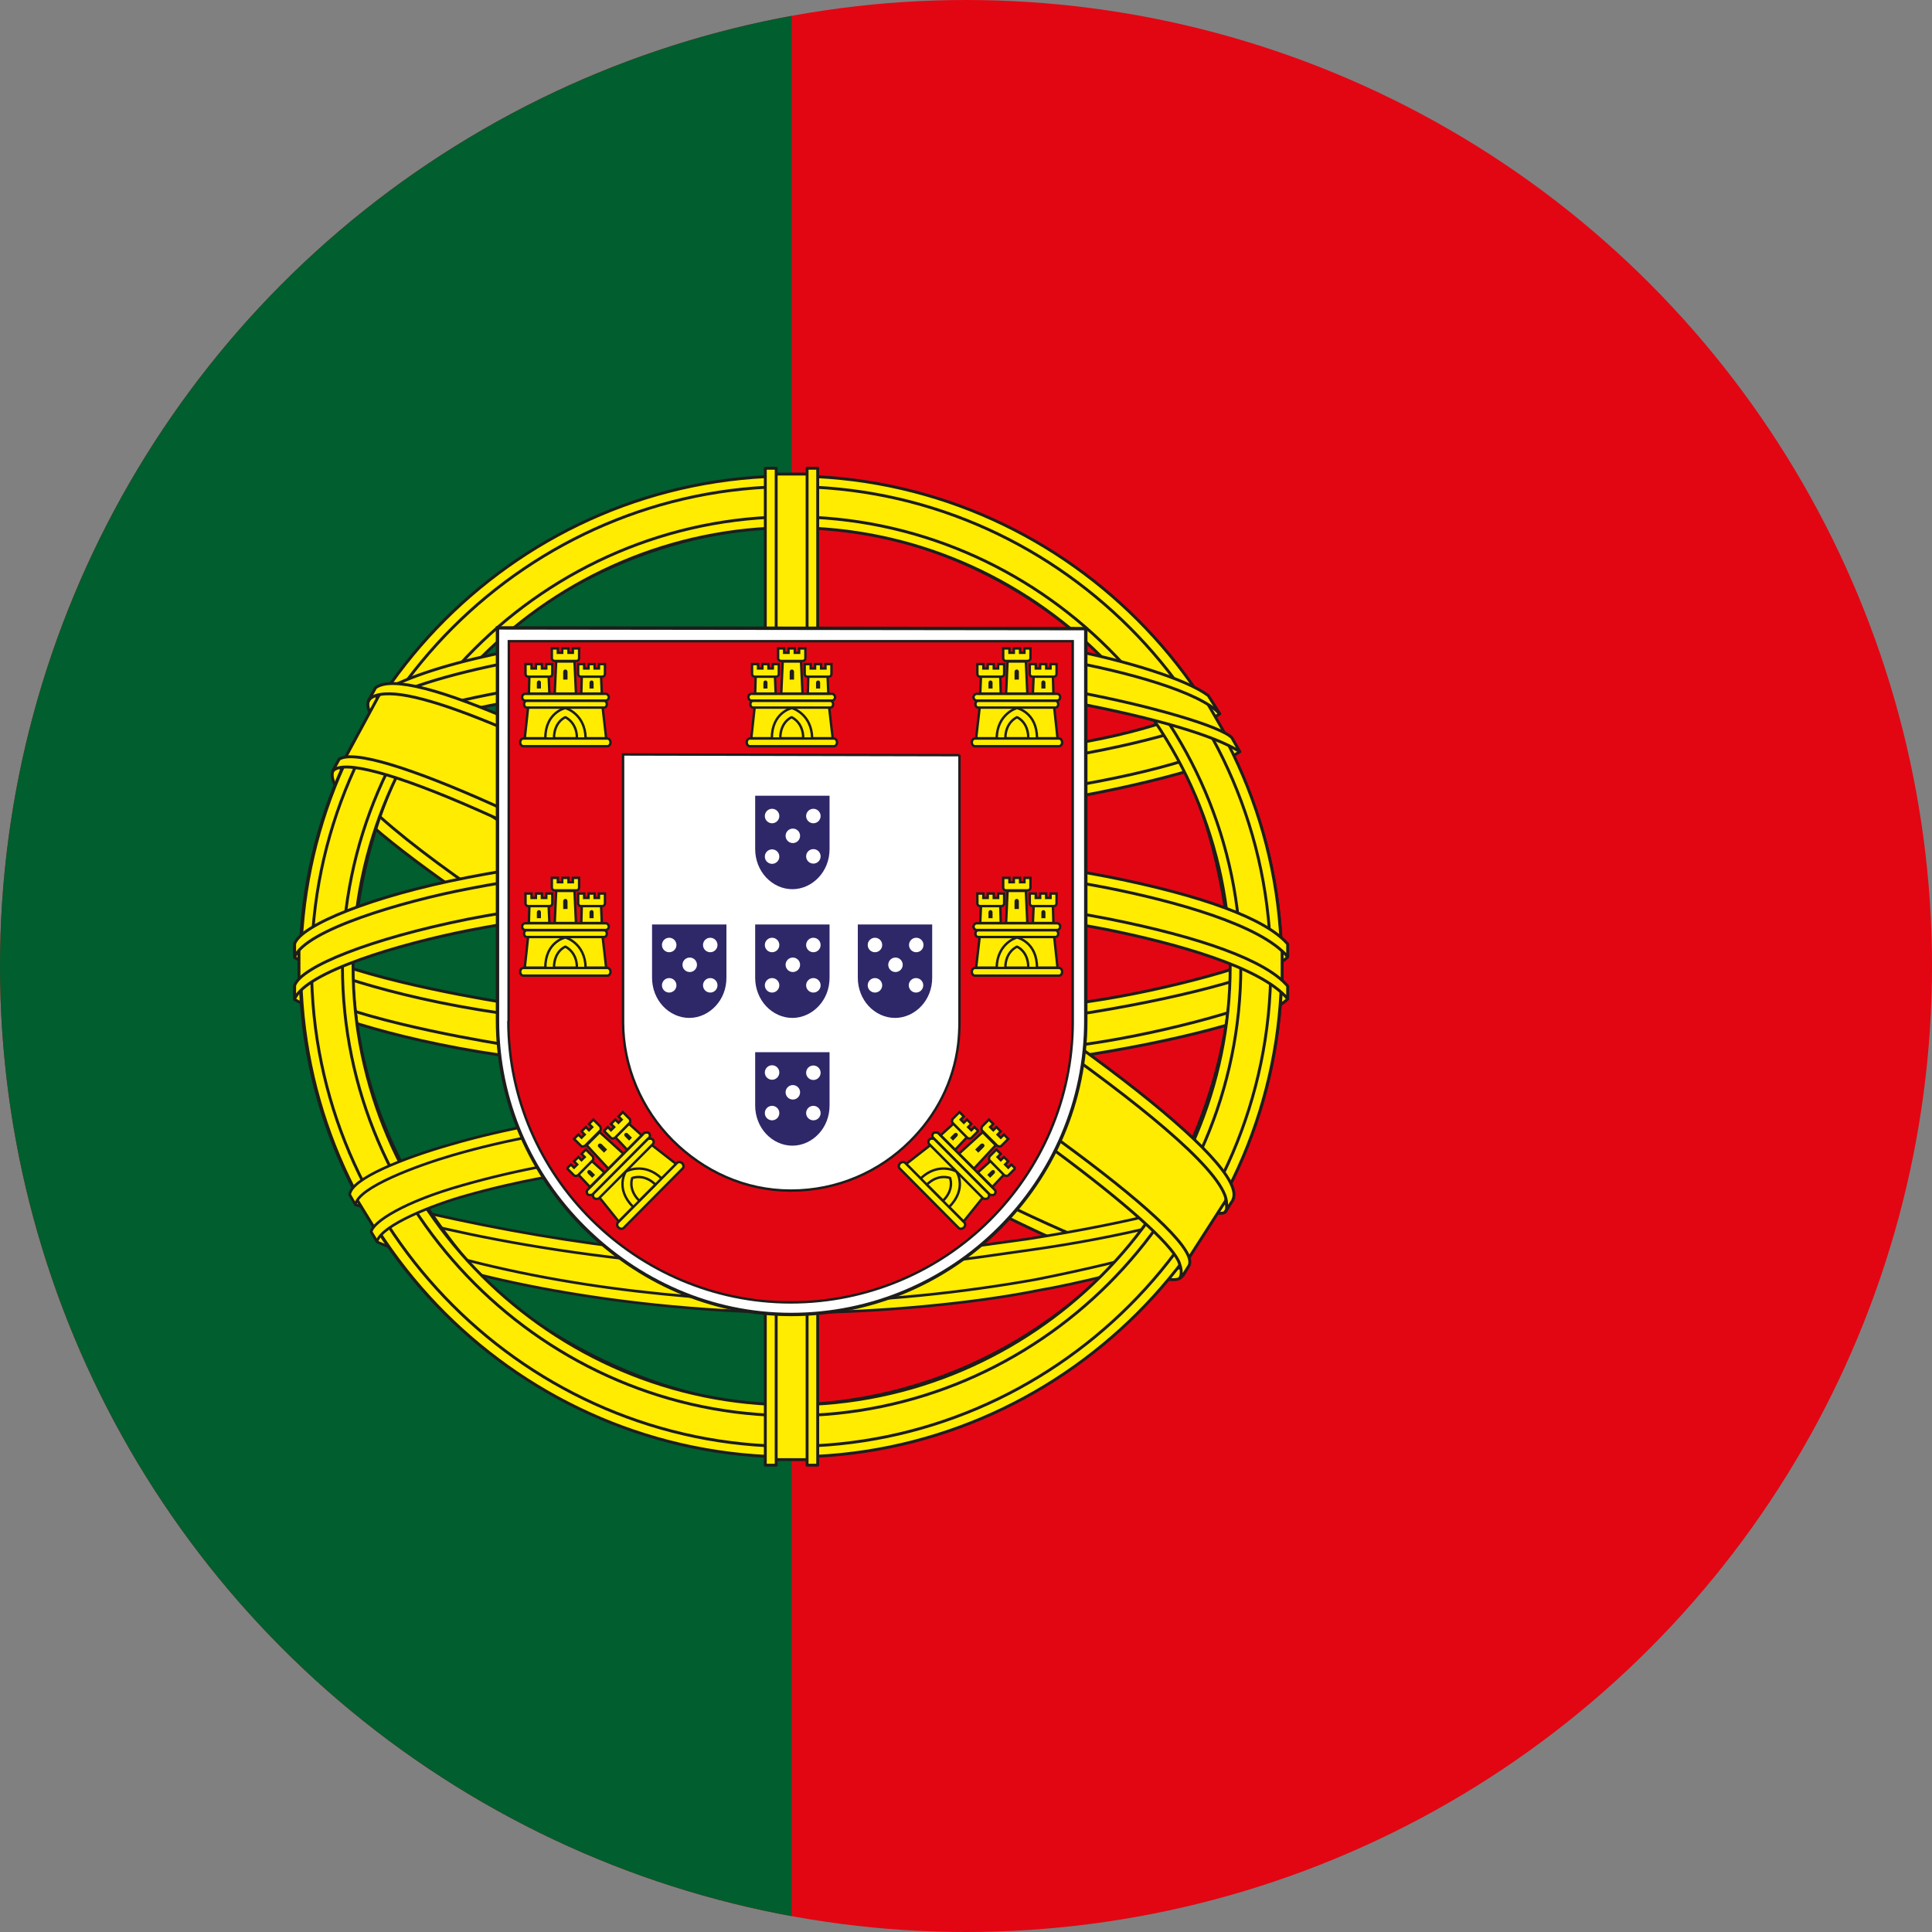 <?xml version="1.0" encoding="UTF-8"?> <svg xmlns="http://www.w3.org/2000/svg" xmlns:xlink="http://www.w3.org/1999/xlink" id="Livello_1" viewBox="0 0 80 80"><rect x="0" y="0" width="80" height="80" fill="#808080" stroke="none"/><defs><style>.cls-1,.cls-2,.cls-3{fill:none;}.cls-4{stroke-width:.1px;}.cls-4,.cls-5,.cls-6,.cls-7,.cls-8{stroke:#1d1d1b;}.cls-4,.cls-9,.cls-7,.cls-8{fill:#ffec00;}.cls-2{clip-path:url(#clippath-1);}.cls-5{stroke-width:.1px;}.cls-5,.cls-10{fill:#e20613;}.cls-11{fill:#fab900;}.cls-12{fill:#005e2f;}.cls-13,.cls-6{fill:#fff;}.cls-14{fill:#e2051b;}.cls-15{fill:#1d1d1b;}.cls-16{fill:#2e2868;}.cls-6{stroke-width:.14px;}.cls-7{stroke-width:.12px;}.cls-7,.cls-8{fill-rule:evenodd;stroke-linecap:round;stroke-linejoin:round;}.cls-8{stroke-width:.11px;}.cls-3{clip-path:url(#clippath);}</style><clipPath id="clippath"><circle class="cls-1" cx="132.67" cy="40" r="40"></circle></clipPath><clipPath id="clippath-1"><circle class="cls-1" cx="40" cy="40" r="40"></circle></clipPath></defs><g class="cls-3"><rect class="cls-14" x="79.27" y="-1.03" width="123.08" height="82.05"></rect><rect class="cls-11" x="79.27" y="19.49" width="123.08" height="41.03"></rect></g><g class="cls-2"><rect class="cls-10" x="-16.45" y="-1.03" width="123.08" height="82.05"></rect><rect class="cls-12" x="-16.45" y="-1.03" width="49.23" height="82.05"></rect><path class="cls-7" d="m48.83,52.73c-6.2-.19-34.61-17.92-34.81-20.75l1.57-2.62c2.82,4.1,31.87,21.35,34.72,20.73l-1.48,2.63"></path><path class="cls-7" d="m15.26,29.01c-.56,1.5,7.42,6.42,17.01,12.26,9.59,5.83,17.86,9.44,18.47,8.92.04-.07.3-.52.28-.52-.11.17-.39.23-.83.1-2.59-.75-9.35-3.85-17.72-8.92-8.37-5.08-15.65-9.75-16.78-11.74-.08-.14-.13-.39-.12-.58h-.03s-.24.42-.24.42l-.03.07h0,0Zm33.71,23.8c-.11.19-.3.2-.67.16-2.32-.26-9.35-3.68-17.67-8.66-9.68-5.8-17.68-11.08-16.81-12.46l.24-.42h.05c-.78,2.35,15.78,11.83,16.76,12.43,9.58,5.94,17.66,9.41,18.38,8.5l-.26.45h0s0,0,0,0Z"></path><path class="cls-7" d="m32.82,33.69c6.2-.05,13.86-.85,18.26-2.6l-.95-1.54c-2.6,1.44-10.3,2.39-17.36,2.53-8.36-.08-14.25-.85-17.21-2.84l-.9,1.64c5.43,2.3,11,2.79,18.16,2.81"></path><path class="cls-7" d="m51.33,31.12c-.15.24-3.02,1.23-7.26,1.96-2.87.44-6.61.81-11.28.82-4.44,0-8.06-.31-10.81-.68-4.44-.7-6.73-1.67-7.58-2.01.08-.16.13-.27.21-.42,2.44.97,4.74,1.56,7.44,1.97,2.73.37,6.31.69,10.72.69,4.65,0,8.35-.41,11.2-.83,4.34-.7,6.71-1.6,7.04-2.02l.31.53h0Zm-.83-1.56c-.47.38-2.81,1.21-6.94,1.87-2.75.39-6.25.75-10.72.75-4.25,0-7.72-.28-10.36-.67-4.19-.55-6.42-1.53-7.22-1.82.08-.14.16-.28.24-.41.63.31,2.78,1.19,7.02,1.79,2.61.37,6.08.65,10.31.64,4.45,0,7.91-.36,10.64-.76,4.14-.57,6.37-1.63,6.71-1.9l.3.5h0s0,0,0,0Z"></path><path class="cls-7" d="m12.45,41.16c3.81,2.05,12.29,3.09,20.31,3.16,7.3.01,16.81-1.13,20.37-3.01l-.1-2.05c-1.11,1.74-11.31,3.41-20.35,3.34-9.04-.07-17.44-1.47-20.24-3.27l.02,1.84"></path><path class="cls-7" d="m53.32,40.87v.49c-.53.64-3.89,1.61-8.09,2.29-3.2.49-7.37.86-12.57.86s-8.87-.35-11.93-.82c-4.83-.7-7.91-1.93-8.53-2.3v-.57c1.86,1.24,6.91,2.14,8.6,2.42,3.03.47,6.95.82,11.86.82,5.17,0,9.32-.37,12.5-.85,3.02-.44,7.31-1.57,8.16-2.32h0Zm0-1.74v.49c-.53.64-3.89,1.6-8.09,2.29-3.2.49-7.37.86-12.57.86s-8.87-.35-11.93-.82c-4.83-.7-7.91-1.93-8.53-2.3v-.57c1.86,1.24,6.91,2.14,8.6,2.42,3.03.47,6.95.82,11.86.82,5.17,0,9.32-.37,12.5-.86,3.02-.44,7.31-1.57,8.16-2.32h0s0,0,0,0Z"></path><path class="cls-7" d="m32.74,52.37c-8.77-.05-16.29-2.39-17.88-2.78l1.16,1.81c2.8,1.18,10.14,2.94,16.81,2.74,6.67-.19,12.49-.71,16.6-2.71l1.19-1.88c-2.8,1.32-12.32,2.8-17.87,2.81"></path><path class="cls-8" d="m49.87,51.02c-.17.27-.35.53-.53.79-1.94.68-4.99,1.4-6.28,1.61-2.63.54-6.7.94-10.31.94-7.77-.11-14.13-1.64-17.13-2.93l-.24-.42.04-.06.41.16c5.32,1.9,11.3,2.66,16.96,2.8,3.6.01,7.2-.41,10.11-.93,4.47-.89,6.27-1.57,6.83-1.87l.14-.08h0,0Zm1.03-1.7s0,.01.01.02c-.13.22-.26.44-.4.67-1.03.37-3.84,1.19-7.93,1.76-2.7.37-4.37.72-9.74.83-10.05-.26-16.56-2.22-18.11-2.71l-.23-.44c5.83,1.52,11.78,2.58,18.34,2.69,4.91-.1,7-.47,9.67-.83,4.77-.74,7.18-1.53,7.9-1.76,0-.01-.02-.03-.03-.04l.52-.19h0s0,0,0,0Z"></path><path class="cls-7" d="m51,39.54c.03,5.77-2.93,10.95-5.3,13.24-3.37,3.23-7.83,5.31-13.04,5.41-5.82.11-11.31-3.69-12.78-5.35-2.88-3.26-5.22-7.4-5.3-12.97.36-6.3,2.83-10.69,6.41-13.7s8.36-4.47,12.33-4.37c4.59.12,9.94,2.37,13.65,6.84,2.43,2.93,3.48,6.1,4.03,10.91h0Zm-18.29-19.76c11.18,0,20.37,9.09,20.37,20.25s-9.19,20.25-20.37,20.25-20.29-9.1-20.29-20.25,9.12-20.25,20.29-20.25"></path><path class="cls-7" d="m32.76,19.71c11.19,0,20.31,9.12,20.31,20.31s-9.12,20.31-20.31,20.31-20.31-9.12-20.31-20.31,9.12-20.31,20.31-20.31h0Zm-19.86,20.31c0,10.93,8.97,19.87,19.86,19.87s19.86-8.94,19.86-19.87-8.97-19.87-19.86-19.87-19.86,8.94-19.86,19.87h0Z"></path><path class="cls-7" d="m32.78,21.4c10.2,0,18.6,8.37,18.6,18.61s-8.4,18.61-18.6,18.61-18.6-8.37-18.6-18.61,8.4-18.61,18.6-18.61h0Zm-18.16,18.61c0,9.99,8.2,18.16,18.16,18.16s18.16-8.17,18.16-18.16-8.2-18.16-18.16-18.16-18.16,8.17-18.16,18.16h0Z"></path><path class="cls-7" d="m33.6,19.63h-1.74v40.81h1.75V19.63Z"></path><path class="cls-7" d="m33.42,19.39h.44v41.28s-.44,0-.44,0V19.39s0,0,0,0Zm-1.73,0h.45v41.28s-.45,0-.45,0V19.39h0Z"></path><path class="cls-7" d="m53.09,40.81v-1.51l-1.23-1.14-6.97-1.85-10.05-1.03-12.1.62-8.62,2.05-1.74,1.29v1.51l4.41-1.98,10.46-1.64h10.05l7.38.82,5.13,1.23,3.28,1.63Z"></path><path class="cls-7" d="m32.77,36.88c4.8,0,9.45.45,13.14,1.17,3.81.76,6.49,1.71,7.41,2.78v.53c-1.11-1.33-4.71-2.31-7.49-2.87-3.66-.71-8.29-1.17-13.06-1.16-5.03,0-9.72.49-13.33,1.19-2.9.57-6.76,1.72-7.24,2.84v-.55c.26-.78,3.14-1.94,7.18-2.75,3.64-.71,8.33-1.18,13.4-1.19h0Zm0-1.74c4.8,0,9.45.45,13.14,1.17,3.81.76,6.49,1.71,7.41,2.78v.53c-1.11-1.33-4.71-2.31-7.49-2.86-3.66-.71-8.29-1.17-13.06-1.16-5.03,0-9.7.49-13.31,1.19-2.8.53-6.82,1.72-7.26,2.84v-.55c.26-.77,3.2-1.98,7.18-2.75,3.64-.71,8.33-1.18,13.4-1.19h0Z"></path><path class="cls-7" d="m32.67,26.25c7.56-.04,14.15,1.06,17.17,2.6l1.1,1.9c-2.62-1.41-9.73-2.88-18.26-2.66-6.94.04-14.36.76-18.09,2.75l1.31-2.2c3.06-1.58,10.26-2.39,16.76-2.4"></path><path class="cls-7" d="m32.77,27.82c4.31-.01,8.48.23,11.79.83,3.09.57,6.03,1.44,6.45,1.9l.33.58c-1.02-.67-3.57-1.41-6.84-2.03-3.28-.62-7.45-.82-11.73-.81-4.87-.02-8.65.24-11.89.81-3.43.64-5.81,1.56-6.4,2l.32-.61c1.14-.58,2.95-1.28,5.99-1.83,3.36-.61,7.18-.8,11.98-.82h0Zm0-1.74c4.13-.01,8.2.22,11.37.79,2.5.49,4.98,1.25,5.89,1.93l.48.76c-.81-.9-3.86-1.76-6.56-2.23-3.15-.54-7.06-.76-11.18-.79-4.33.01-8.33.28-11.44.84-2.96.56-4.87,1.23-5.68,1.75l.42-.63c1.12-.59,2.92-1.13,5.19-1.57,3.13-.57,7.15-.83,11.51-.84h0Z"></path><path class="cls-7" d="m42.86,48.46c-3.74-.7-7.48-.8-10.1-.77-12.6.15-16.67,2.59-17.16,3.32l-.94-1.53c3.21-2.32,10.07-3.63,18.17-3.49,4.21.07,7.84.35,10.9.94l-.87,1.53"></path><path class="cls-8" d="m32.69,47.48c3.5.05,6.94.2,10.26.82l-.24.42c-3.08-.57-6.37-.79-10.01-.77-4.65-.04-9.35.4-13.44,1.57-1.29.36-3.43,1.19-3.65,1.88l-.24-.39c.07-.41,1.36-1.25,3.78-1.93,4.69-1.34,9.07-1.57,13.54-1.6h0s0,0,0,0Zm.16-1.76c3.63.07,7.38.24,11.02.96l-.25.44c-3.29-.65-6.43-.87-10.75-.94-4.66,0-9.61.34-14.11,1.65-1.45.42-3.96,1.34-4.04,2.06l-.24-.42c.05-.66,2.22-1.52,4.18-2.08,4.53-1.32,9.49-1.66,14.19-1.67h0Z"></path><path class="cls-7" d="m50.75,49.72l-1.51,2.35-4.35-3.86-11.28-7.59-12.72-6.97-6.6-2.26,1.41-2.61.48-.26,4.1,1.03,13.54,6.97,7.79,4.92,6.56,4.72,2.67,3.08-.09.49Z"></path><path class="cls-7" d="m14.04,31.44c1.16-.79,9.67,3.01,18.58,8.38,8.88,5.39,17.37,11.47,16.6,12.61l-.25.4-.12.09s.15-.17-.01-.6c-.38-1.25-6.4-6.05-16.39-12.08-9.74-5.81-17.85-9.31-18.67-8.31l.26-.49h0,0Zm37.01,18.24c.73-1.45-7.16-7.39-16.95-13.18-10.01-5.68-17.23-9.02-18.55-8.02l-.29.53s.01-.04.07-.08c.24-.21.64-.2.82-.2,2.27.03,8.75,3.02,17.85,8.23,3.99,2.32,16.84,10.56,16.79,12.88,0,.2.02.24-.06.34l.33-.5h0s0,0,0,0Z"></path><path class="cls-6" d="m20.6,42.26c0,3.34,1.37,6.36,3.58,8.56,2.22,2.21,5.23,3.61,8.58,3.61s6.41-1.36,8.62-3.57c2.21-2.2,3.58-5.24,3.58-8.59h0v-16.24l-24.36-.03v16.26h0,0Z"></path><path class="cls-5" d="m21.05,42.28h0c0,3.2,1.32,6.11,3.44,8.22,2.12,2.11,5.05,3.43,8.25,3.43s6.14-1.3,8.25-3.41c2.11-2.11,3.43-5.01,3.43-8.21h0v-15.76h-23.35s-.01,15.74-.01,15.74m18.67-11.03v10.03s0,1.06,0,1.06h0c0,.28-.02.6-.05.87-.19,1.59-.92,2.97-2,4.04-1.26,1.26-3.01,2.04-4.93,2.04s-3.62-.81-4.89-2.07c-1.3-1.3-2.06-3.07-2.06-4.91v-11.08s13.93.03,13.93.03h0s0,0,0,0Z"></path><g id="castle3"><g id="castle"><path class="cls-9" d="m22.56,30.65c.03-1.13.83-1.4.84-1.4,0,0,.87.29.87,1.42h-1.7"></path><path class="cls-4" d="m21.87,29.27l-.14,1.3h.85c0-1.07.82-1.25.83-1.25.02,0,.82.24.84,1.25h.85l-.15-1.31h-3.08s0,0,0,0Z"></path><path class="cls-4" d="m21.67,30.58h3.48c.07,0,.13.07.13.16s-.06.16-.13.16h-3.48c-.07,0-.13-.07-.13-.16s.06-.16.13-.16Z"></path><path class="cls-4" d="m22.94,30.57c0-.68.46-.87.47-.87,0,0,.48.2.48.87h-.95"></path><path class="cls-4" d="m21.75,28.73h3.33c.07,0,.13.07.13.14s-.06.14-.13.14h-3.33c-.07,0-.13-.06-.13-.14s.06-.14.13-.14Z"></path><path class="cls-4" d="m21.82,29.02h3.19c.07,0,.12.06.12.14s-.05.14-.12.14h-3.19c-.07,0-.12-.06-.12-.14s.05-.14.12-.14Z"></path><path class="cls-4" d="m22.85,26.85h.25v.18h.18v-.18h.26v.18h.18v-.18h.26v.41c0,.06-.05.11-.11.11h-.9c-.06,0-.12-.05-.12-.11v-.41s0,0,0,0h0Z"></path><path class="cls-4" d="m23.79,27.4l.06,1.32h-.88s.06-1.33.06-1.33h.77"></path><path id="cp1" class="cls-4" d="m22.72,28.01l.03.71h-.85s.02-.71.02-.71h.8,0,0Z"></path><path class="cls-4" d="m24.89,28.01l.03.71h-.85s.02-.71.02-.71h.8,0,0Z"></path><path id="cp2" class="cls-4" d="m21.76,27.5h.25v.18h.18v-.18h.25v.18h.18v-.18h.25s0,.41,0,.41c0,.06-.05.11-.11.11h-.89c-.06,0-.11-.05-.11-.11v-.41s0,0,0,0h0Z"></path><path class="cls-4" d="m23.94,27.5h.25v.18h.18v-.18h.25v.18h.18v-.18h.25s0,.41,0,.41c0,.06-.05.11-.11.11h-.89c-.06,0-.11-.05-.11-.11v-.41s0,0,0,0h0Z"></path><path class="cls-15" d="m23.32,27.82c0-.13.18-.13.18,0v.32h-.18v-.32"></path><path id="cp3" class="cls-15" d="m22.23,28.27c0-.12.17-.13.17,0v.24h-.17v-.24"></path><path class="cls-15" d="m24.41,28.27c0-.12.17-.13.17,0v.24h-.17v-.24"></path></g><path class="cls-9" d="m22.56,40.15c.03-1.13.83-1.4.84-1.4,0,0,.87.29.87,1.42h-1.7"></path><path class="cls-4" d="m21.87,38.77l-.14,1.3h.85c0-1.07.82-1.25.83-1.25.02,0,.82.24.84,1.25h.85l-.15-1.31h-3.08s0,0,0,0Z"></path><path class="cls-4" d="m21.67,40.08h3.48c.07,0,.13.07.13.16s-.06.16-.13.16h-3.48c-.07,0-.13-.07-.13-.16s.06-.16.13-.16Z"></path><path class="cls-4" d="m22.94,40.07c0-.68.46-.87.47-.87,0,0,.48.2.48.87h-.95"></path><path class="cls-4" d="m21.75,38.23h3.33c.07,0,.13.07.13.14s-.06.14-.13.14h-3.33c-.07,0-.13-.06-.13-.14s.06-.14.13-.14Z"></path><path class="cls-4" d="m21.82,38.52h3.19c.07,0,.12.06.12.14s-.05.14-.12.14h-3.19c-.07,0-.12-.06-.12-.14s.05-.14.12-.14Z"></path><path class="cls-4" d="m22.85,36.35h.25v.18h.18v-.18h.26v.18h.18v-.18h.26v.41c0,.06-.05.11-.11.11h-.9c-.06,0-.12-.05-.12-.11v-.41s0,0,0,0h0Z"></path><path class="cls-4" d="m23.79,36.9l.06,1.32h-.88s.06-1.33.06-1.33h.77"></path><path class="cls-4" d="m22.72,37.51l.03.71h-.85s.02-.71.02-.71h.8,0,0Z"></path><path class="cls-4" d="m24.89,37.51l.03.71h-.85s.02-.71.02-.71h.8,0,0Z"></path><path class="cls-4" d="m21.76,37h.25v.18h.18v-.18h.25v.18h.18v-.18h.25s0,.41,0,.41c0,.06-.05.11-.11.11h-.89c-.06,0-.11-.05-.11-.11v-.41s0,0,0,0h0Z"></path><path class="cls-4" d="m23.94,37h.25v.18h.18v-.18h.25v.18h.18v-.18h.25s0,.41,0,.41c0,.06-.05.11-.11.11h-.89c-.06,0-.11-.05-.11-.11v-.41s0,0,0,0h0Z"></path><path class="cls-15" d="m23.32,37.32c0-.13.18-.13.18,0v.32h-.18v-.32"></path><path class="cls-15" d="m22.23,37.78c0-.12.17-.13.17,0v.24h-.17v-.24"></path><path class="cls-15" d="m24.41,37.78c0-.12.17-.13.17,0v.24h-.17v-.24"></path><path class="cls-9" d="m26.27,50.04c-.78-.82-.41-1.58-.41-1.58,0,0,.82-.41,1.61.38l-1.21,1.2"></path><path class="cls-4" d="m24.8,49.56l.82,1.02.6-.6c-.76-.76-.32-1.46-.3-1.47.01-.01.75-.41,1.48.29l.6-.6-1.04-.81-2.17,2.19h0s0,0,0,0Z"></path><path class="cls-4" d="m25.59,50.62l2.45-2.47c.05-.05.15-.04.21.02s.07.16.02.21l-2.45,2.47c-.05.05-.14.04-.21-.02s-.07-.16-.02-.21Z"></path><path class="cls-4" d="m26.47,49.72c-.48-.48-.29-.94-.29-.94,0,0,.48-.2.96.27l-.67.67"></path><path class="cls-4" d="m24.33,49.27l2.35-2.36s.14-.04.19.01.06.14.01.19l-2.35,2.36s-.14.04-.19-.01-.06-.14-.01-.19Z"></path><path class="cls-4" d="m24.58,49.42l2.25-2.26s.13-.04.19.02.06.14.02.19l-2.25,2.26s-.13.04-.19-.02-.06-.14-.02-.19Z"></path><path class="cls-4" d="m23.77,47.16l.18-.18.13.13.13-.13-.13-.13.18-.18.13.13.13-.13-.13-.13.18-.18.29.29s.04.11,0,.16l-.64.64s-.12.05-.16,0l-.29-.29h0s0,0,0,0Z"></path><path class="cls-4" d="m24.83,46.88l.98.89-.62.62-.9-.97.54-.54"></path><path class="cls-4" d="m24.5,48.07l.53.48-.6.6-.49-.52.56-.56h0s0,0,0,0Z"></path><path class="cls-4" d="m26.04,46.53l.53.48-.6.6-.49-.52.56-.56h0s0,0,0,0Z"></path><path class="cls-4" d="m23.47,48.39l.17-.17.13.13.13-.13-.13-.13.18-.18.13.13.13-.13-.13-.13.18-.18.29.29s.04.11,0,.15l-.62.63s-.11.05-.16,0l-.29-.29h0s0,0,0,0Z"></path><path class="cls-4" d="m25,46.84l.17-.17.13.13.13-.13-.13-.13.18-.18.13.13.13-.13-.13-.13.18-.18.29.29s.04.11,0,.15l-.62.63s-.11.05-.16,0l-.29-.29h0s0,0,0,0Z"></path><path class="cls-15" d="m24.79,47.51c-.1-.09.03-.22.13-.13l.22.22-.13.13-.22-.22"></path><path class="cls-15" d="m24.35,48.6c-.09-.09.03-.21.12-.12l.17.17-.12.12-.17-.17"></path><path class="cls-15" d="m25.88,47.06c-.09-.09.03-.21.12-.12l.17.17-.12.12-.17-.17"></path></g><path class="cls-9" d="m31.94,30.65c.03-1.13.83-1.4.84-1.4,0,0,.87.29.87,1.42h-1.7"></path><path class="cls-4" d="m31.25,29.27l-.14,1.3h.85c0-1.07.82-1.25.83-1.25.02,0,.82.24.84,1.25h.85l-.15-1.31h-3.08s0,0,0,0Z"></path><path class="cls-4" d="m31.05,30.58h3.48c.07,0,.13.07.13.16s-.06.16-.13.16h-3.48c-.07,0-.13-.07-.13-.16s.06-.16.13-.16Z"></path><path class="cls-4" d="m32.31,30.57c0-.68.46-.87.47-.87,0,0,.48.2.48.87h-.95"></path><path class="cls-4" d="m31.12,28.73h3.33c.07,0,.13.07.13.14s-.06.14-.13.14h-3.33c-.07,0-.13-.06-.13-.14s.06-.14.13-.14Z"></path><path class="cls-4" d="m31.19,29.02h3.19c.07,0,.12.06.12.14s-.05.14-.12.14h-3.19c-.07,0-.12-.06-.12-.14s.05-.14.12-.14Z"></path><path class="cls-4" d="m32.22,26.85h.25v.18h.18v-.18h.26v.18h.18v-.18h.26v.41c0,.06-.05.11-.11.11h-.9c-.06,0-.12-.05-.12-.11v-.41s0,0,0,0h0Z"></path><path class="cls-4" d="m33.17,27.4l.06,1.32h-.88s.06-1.33.06-1.33h.77"></path><path class="cls-4" d="m32.09,28.01l.03.71h-.85s.02-.71.02-.71h.8,0,0Z"></path><path class="cls-4" d="m34.27,28.01l.03.71h-.85s.02-.71.02-.71h.8,0,0Z"></path><path class="cls-4" d="m31.14,27.5h.25v.18h.18v-.18h.25v.18h.18v-.18h.25s0,.41,0,.41c0,.06-.05.11-.11.11h-.89c-.06,0-.11-.05-.11-.11v-.41s0,0,0,0h0Z"></path><path class="cls-4" d="m33.32,27.5h.25v.18h.18v-.18h.25v.18h.18v-.18h.25s0,.41,0,.41c0,.06-.05.11-.11.11h-.89c-.06,0-.11-.05-.11-.11v-.41s0,0,0,0h0Z"></path><path class="cls-15" d="m32.7,27.82c0-.13.18-.13.18,0v.32h-.18v-.32"></path><path class="cls-15" d="m31.61,28.27c0-.12.17-.13.17,0v.24h-.17v-.24"></path><path class="cls-15" d="m33.79,28.27c0-.12.17-.13.17,0v.24h-.17v-.24"></path><path class="cls-9" d="m42.95,30.65c-.03-1.13-.83-1.4-.84-1.4,0,0-.87.29-.87,1.42h1.7"></path><path class="cls-4" d="m43.65,29.27l.14,1.3h-.85c0-1.07-.82-1.25-.83-1.25-.02,0-.82.24-.84,1.25h-.85l.15-1.31h3.08s0,0,0,0Z"></path><path class="cls-4" d="m43.85,30.58h-3.48c-.07,0-.13.07-.13.16s.06.16.13.16h3.48c.07,0,.13-.07.13-.16s-.06-.16-.13-.16Z"></path><path class="cls-4" d="m42.58,30.57c0-.68-.46-.87-.47-.87,0,0-.48.2-.48.87h.95"></path><path class="cls-4" d="m43.77,28.73h-3.33c-.07,0-.13.07-.13.14s.06.14.13.14h3.33c.07,0,.13-.06.13-.14s-.06-.14-.13-.14Z"></path><path class="cls-4" d="m43.7,29.02h-3.19c-.07,0-.12.06-.12.14s.05.14.12.14h3.19c.07,0,.12-.06.12-.14s-.05-.14-.12-.14Z"></path><path class="cls-4" d="m42.67,26.85h-.25v.18h-.18v-.18h-.26v.18h-.18v-.18h-.26v.41c0,.06.05.11.11.11h.9c.06,0,.12-.05.12-.11v-.41s0,0,0,0h0Z"></path><path class="cls-4" d="m41.72,27.4l-.06,1.32h.88s-.06-1.33-.06-1.33h-.77"></path><path class="cls-4" d="m42.8,28.01l-.03.71h.85s-.02-.71-.02-.71h-.8,0,0Z"></path><path class="cls-4" d="m40.62,28.01l-.03.71h.85s-.02-.71-.02-.71h-.8,0,0Z"></path><path class="cls-4" d="m43.75,27.5h-.25v.18h-.18v-.18h-.25v.18h-.18v-.18h-.25s0,.41,0,.41c0,.06.05.11.11.11h.89c.06,0,.11-.05.11-.11v-.41s0,0,0,0h0Z"></path><path class="cls-4" d="m41.58,27.5h-.25v.18h-.18v-.18h-.25v.18h-.18v-.18h-.25s0,.41,0,.41c0,.06.05.11.11.11h.89c.06,0,.11-.05.11-.11v-.41s0,0,0,0h0Z"></path><path class="cls-15" d="m42.19,27.82c0-.13-.18-.13-.18,0v.32h.18v-.32"></path><path class="cls-15" d="m43.29,28.27c0-.12-.17-.13-.17,0v.24h.17v-.24"></path><path class="cls-15" d="m41.1,28.27c0-.12-.17-.13-.17,0v.24h.17v-.24"></path><path class="cls-9" d="m42.95,40.15c-.03-1.13-.83-1.4-.84-1.4,0,0-.87.29-.87,1.42h1.7"></path><path class="cls-4" d="m43.65,38.77l.14,1.3h-.85c0-1.07-.82-1.25-.83-1.25-.02,0-.82.24-.84,1.25h-.85l.15-1.31h3.08s0,0,0,0Z"></path><path class="cls-4" d="m43.85,40.08h-3.48c-.07,0-.13.07-.13.16s.06.16.13.16h3.48c.07,0,.13-.07.13-.16s-.06-.16-.13-.16Z"></path><path class="cls-4" d="m42.58,40.07c0-.68-.46-.87-.47-.87,0,0-.48.2-.48.87h.95"></path><path class="cls-4" d="m43.77,38.23h-3.33c-.07,0-.13.07-.13.14s.06.14.13.14h3.33c.07,0,.13-.06.13-.14s-.06-.14-.13-.14Z"></path><path class="cls-4" d="m43.7,38.52h-3.19c-.07,0-.12.06-.12.14s.05.14.12.14h3.19c.07,0,.12-.06.12-.14s-.05-.14-.12-.14Z"></path><path class="cls-4" d="m42.67,36.35h-.25v.18h-.18v-.18h-.26v.18h-.18v-.18h-.26v.41c0,.06.05.11.11.11h.9c.06,0,.12-.05.12-.11v-.41s0,0,0,0h0Z"></path><path class="cls-4" d="m41.72,36.9l-.06,1.32h.88s-.06-1.33-.06-1.33h-.77"></path><path class="cls-4" d="m42.8,37.51l-.03.71h.85s-.02-.71-.02-.71h-.8,0,0Z"></path><path class="cls-4" d="m40.62,37.51l-.03.71h.85s-.02-.71-.02-.71h-.8,0,0Z"></path><path class="cls-4" d="m43.75,37h-.25v.18h-.18v-.18h-.25v.18h-.18v-.18h-.25s0,.41,0,.41c0,.06.05.11.11.11h.89c.06,0,.11-.05.11-.11v-.41s0,0,0,0h0Z"></path><path class="cls-4" d="m41.58,37h-.25v.18h-.18v-.18h-.25v.18h-.18v-.18h-.25s0,.41,0,.41c0,.06.05.11.11.11h.89c.06,0,.11-.05.11-.11v-.41s0,0,0,0h0Z"></path><path class="cls-15" d="m42.19,37.32c0-.13-.18-.13-.18,0v.32h.18v-.32"></path><path class="cls-15" d="m43.29,37.78c0-.12-.17-.13-.17,0v.24h.17v-.24"></path><path class="cls-15" d="m41.1,37.78c0-.12-.17-.13-.17,0v.24h.17v-.24"></path><path class="cls-9" d="m39.25,50.04c.78-.82.41-1.58.41-1.58,0,0-.82-.41-1.61.38l1.21,1.2"></path><path class="cls-4" d="m40.72,49.56l-.82,1.02-.6-.6c.76-.76.32-1.46.3-1.47-.01-.01-.75-.41-1.48.29l-.6-.6,1.04-.81,2.17,2.19h0s0,0,0,0Z"></path><path class="cls-4" d="m39.93,50.62l-2.45-2.47c-.05-.05-.15-.04-.21.02s-.07.16-.02.21l2.45,2.47c.05.05.14.04.21-.02s.07-.16.02-.21Z"></path><path class="cls-4" d="m39.05,49.72c.48-.48.29-.94.29-.94,0,0-.48-.2-.96.27l.67.67"></path><path class="cls-4" d="m41.19,49.27l-2.35-2.36s-.14-.04-.19.01-.06.14-.01.19l2.35,2.36s.14.04.19-.01.06-.14.01-.19Z"></path><path class="cls-4" d="m40.93,49.42l-2.25-2.26s-.13-.04-.19.02-.06.14-.02.19l2.25,2.26s.13.04.19-.02.06-.14.02-.19Z"></path><path class="cls-4" d="m41.75,47.16l-.18-.18-.13.13-.13-.13.13-.13-.18-.18-.13.13-.13-.13.13-.13-.18-.18-.29.29s-.04.11,0,.16l.64.64s.12.05.16,0l.29-.29h0s0,0,0,0Z"></path><path class="cls-4" d="m40.69,46.88l-.98.89.62.62.9-.97-.54-.54"></path><path class="cls-4" d="m41.02,48.07l-.53.48.6.6.49-.52-.56-.56h0s0,0,0,0Z"></path><path class="cls-4" d="m39.48,46.53l-.53.48.6.6.49-.52-.56-.56h0s0,0,0,0Z"></path><path class="cls-4" d="m42.05,48.39l-.17-.17-.13.13-.13-.13.13-.13-.18-.18-.13.13-.13-.13.13-.13-.18-.18-.29.29s-.04.11,0,.15l.62.63s.11.05.16,0l.29-.29h0s0,0,0,0Z"></path><path class="cls-4" d="m40.52,46.84l-.17-.17-.13.13-.13-.13.13-.13-.18-.18-.13.13-.13-.13.13-.13-.18-.18-.29.29s-.04.11,0,.15l.62.63s.11.05.16,0l.29-.29h0s0,0,0,0Z"></path><path class="cls-15" d="m40.73,47.51c.1-.09-.03-.22-.13-.13l-.22.22.13.13.22-.22"></path><path class="cls-15" d="m41.17,48.6c.09-.09-.03-.21-.12-.12l-.17.17.12.12.17-.17"></path><path class="cls-15" d="m39.63,47.06c.09-.09-.03-.21-.12-.12l-.17.17.12.12.17-.17"></path><g id="quina"><path class="cls-16" d="m31.27,40.49h0c0,.45.17.87.45,1.17.28.3.67.49,1.09.49s.81-.19,1.09-.49c.28-.3.45-.71.45-1.17v-2.21h-3.08s0,2.21,0,2.21"></path><circle class="cls-13" cx="31.97" cy="39.13" r=".3"></circle><circle class="cls-13" cx="33.68" cy="39.13" r=".3"></circle><circle class="cls-13" cx="32.83" cy="39.95" r=".3"></circle><circle class="cls-13" cx="31.97" cy="40.8" r=".3"></circle><circle class="cls-13" cx="33.68" cy="40.8" r=".3"></circle></g><path class="cls-16" d="m31.27,35.16h0c0,.45.17.87.45,1.17.28.3.67.49,1.09.49s.81-.19,1.09-.49c.28-.3.45-.71.45-1.17v-2.21h-3.08s0,2.21,0,2.21"></path><circle class="cls-13" cx="31.97" cy="33.79" r=".3"></circle><circle class="cls-13" cx="33.68" cy="33.79" r=".3"></circle><circle class="cls-13" cx="32.83" cy="34.61" r=".3"></circle><circle class="cls-13" cx="31.97" cy="35.47" r=".3"></circle><circle class="cls-13" cx="33.68" cy="35.46" r=".3"></circle><path class="cls-16" d="m27,40.49h0c0,.45.17.87.45,1.17.28.3.67.49,1.09.49s.81-.19,1.09-.49c.28-.3.45-.71.45-1.17v-2.21h-3.08s0,2.21,0,2.21"></path><circle class="cls-13" cx="27.71" cy="39.13" r=".3"></circle><circle class="cls-13" cx="29.41" cy="39.13" r=".3"></circle><circle class="cls-13" cx="28.56" cy="39.95" r=".3"></circle><circle class="cls-13" cx="27.71" cy="40.8" r=".3"></circle><circle class="cls-13" cx="29.41" cy="40.8" r=".3"></circle><path class="cls-16" d="m35.52,40.49h0c0,.45.17.87.45,1.17.28.3.67.49,1.09.49s.81-.19,1.09-.49c.28-.3.45-.71.45-1.17v-2.21h-3.08s0,2.21,0,2.21"></path><circle class="cls-13" cx="36.23" cy="39.13" r=".3"></circle><circle class="cls-13" cx="37.94" cy="39.13" r=".3"></circle><circle class="cls-13" cx="37.08" cy="39.95" r=".3"></circle><circle class="cls-13" cx="36.23" cy="40.8" r=".3"></circle><circle class="cls-13" cx="37.93" cy="40.8" r=".3"></circle><path class="cls-16" d="m31.27,45.78h0c0,.45.17.87.45,1.17.28.3.67.49,1.09.49s.81-.19,1.09-.49c.28-.3.45-.71.45-1.17v-2.21h-3.08s0,2.21,0,2.21"></path><circle class="cls-13" cx="31.97" cy="44.41" r=".3"></circle><circle class="cls-13" cx="33.68" cy="44.42" r=".3"></circle><circle class="cls-13" cx="32.83" cy="45.23" r=".3"></circle><circle class="cls-13" cx="31.97" cy="46.09" r=".3"></circle><circle class="cls-13" cx="33.68" cy="46.09" r=".3"></circle></g></svg> 
